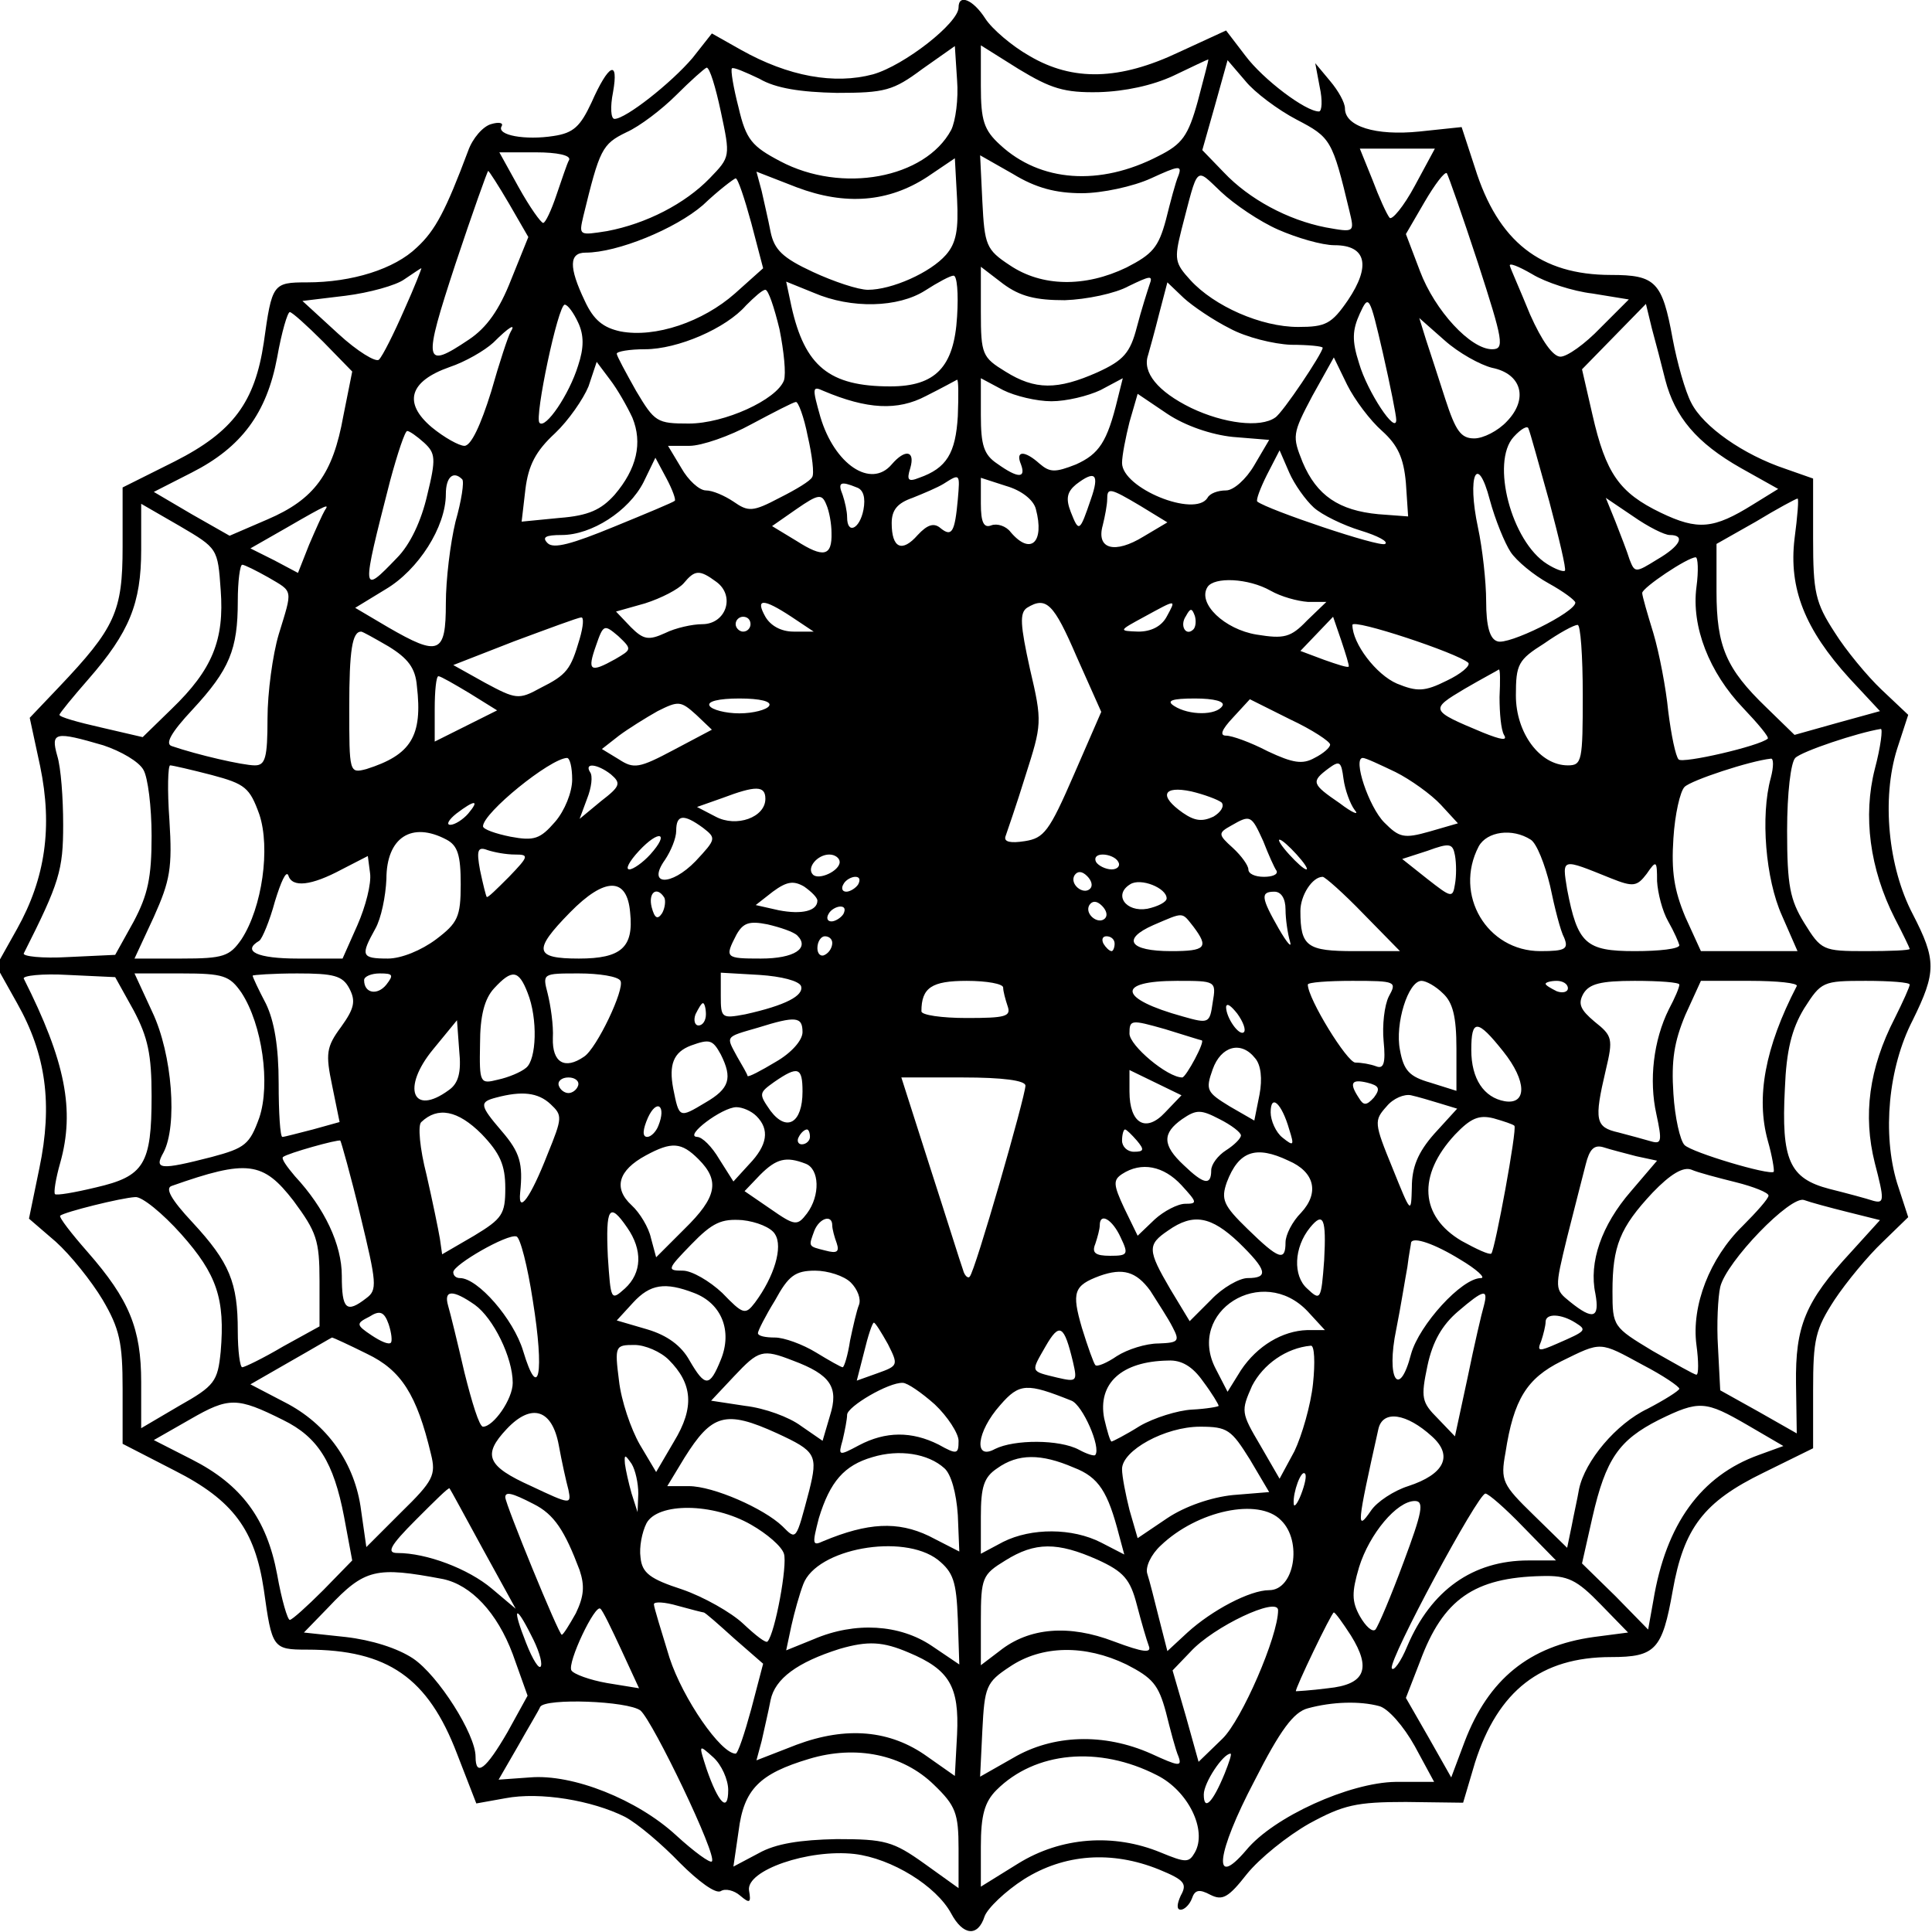 <?xml version="1.0" standalone="no"?>
<!DOCTYPE svg PUBLIC "-//W3C//DTD SVG 20010904//EN"
 "http://www.w3.org/TR/2001/REC-SVG-20010904/DTD/svg10.dtd">
<svg version="1.0" xmlns="http://www.w3.org/2000/svg"
 width="260pt" height="260pt" viewBox="0 0 260 260"
 preserveAspectRatio="xMidYMid meet">
<g transform="translate(0,260) scale(0.1,-0.1)"
fill="#000000" stroke="none">
<path d="M1290 2590 c0 -21 -73 -78 -115 -90 -52 -14 -114 -3 -178 33 l-39 22
-26 -33 c-29 -34 -90 -82 -105 -82 -5 0 -6 16 -2 36 8 45 -6 38 -29 -14 -15
-32 -24 -41 -51 -45 -38 -6 -77 1 -70 13 3 5 -4 6 -14 3 -11 -3 -25 -19 -31
-36 -30 -80 -44 -107 -69 -130 -30 -29 -87 -47 -148 -47 -46 0 -47 -2 -58 -81
-12 -80 -41 -120 -120 -160 l-70 -35 0 -80 c0 -87 -10 -109 -86 -189 l-39 -41
14 -65 c17 -82 7 -151 -31 -219 l-28 -50 28 -50 c39 -69 48 -136 30 -222 l-14
-68 36 -31 c20 -18 48 -53 63 -78 23 -39 27 -58 27 -120 l0 -74 70 -36 c79
-40 108 -80 120 -160 11 -79 12 -81 58 -81 109 0 163 -38 202 -140 l26 -67 39
7 c47 9 117 -3 161 -25 17 -9 50 -37 74 -62 25 -25 48 -42 55 -38 6 4 18 1 26
-6 13 -11 15 -10 12 7 -4 27 80 56 142 49 50 -6 110 -43 130 -80 16 -30 36
-32 45 -4 4 11 28 34 53 50 54 34 118 39 182 13 34 -14 38 -19 29 -35 -5 -11
-6 -19 0 -19 5 0 12 7 15 15 4 12 10 13 25 5 16 -8 24 -4 49 28 17 21 54 51
84 68 46 25 63 29 130 29 l77 -1 16 54 c31 97 89 142 183 142 60 0 69 10 83
89 15 85 42 120 122 159 l67 33 0 78 c0 69 3 82 29 122 16 24 45 59 64 77 l35
34 -15 46 c-20 66 -12 155 21 219 32 65 32 81 0 143 -33 63 -42 155 -21 222
l15 46 -36 34 c-19 18 -48 53 -63 77 -26 40 -29 54 -29 126 l0 81 -37 13 c-57
19 -111 57 -127 89 -8 15 -19 54 -25 86 -14 77 -23 86 -83 86 -95 0 -152 45
-183 144 l-18 55 -57 -6 c-59 -6 -100 7 -100 31 0 8 -9 24 -20 37 l-20 24 6
-32 c4 -18 3 -33 -1 -33 -18 0 -75 43 -99 75 l-26 34 -63 -29 c-80 -38 -143
-40 -202 -5 -23 13 -50 36 -59 50 -16 25 -36 34 -36 15z m-10 -165 c-35 -65
-147 -86 -230 -42 -38 20 -46 29 -56 72 -7 27 -11 51 -9 53 2 2 18 -5 37 -14
22 -13 56 -18 104 -19 65 0 76 3 115 32 l44 31 3 -46 c2 -25 -2 -55 -8 -67z
m199 51 c35 1 72 9 100 22 25 12 46 22 47 22 1 0 -6 -25 -14 -56 -13 -47 -21
-58 -53 -74 -79 -41 -159 -35 -213 15 -22 20 -26 33 -26 79 l0 55 51 -32 c43
-26 61 -32 108 -31z m266 -37 c46 -24 48 -27 71 -123 7 -29 7 -29 -32 -22 -51
10 -103 38 -137 74 l-29 30 17 60 17 61 24 -28 c12 -15 44 -39 69 -52z m-775
11 c13 -61 13 -61 -15 -90 -33 -34 -85 -61 -138 -71 -38 -6 -38 -6 -32 20 22
90 25 97 58 113 18 8 48 31 67 50 19 19 38 36 41 37 4 0 12 -26 19 -59z m-204
-65 c-3 -5 -10 -27 -17 -47 -7 -21 -15 -38 -18 -38 -3 0 -18 21 -33 48 l-26
47 49 0 c29 0 47 -4 45 -10z m1138 -35 c-15 -28 -31 -47 -34 -43 -4 5 -14 27
-23 51 l-17 42 51 0 50 0 -27 -50z m-631 -93 c-21 -24 -73 -47 -105 -47 -13 0
-46 11 -74 24 -41 19 -52 30 -57 54 -3 16 -9 41 -12 55 l-7 26 54 -21 c66 -25
124 -20 176 14 l37 25 3 -55 c2 -41 -1 -59 -15 -75z m183 83 c27 0 69 9 93 20
37 17 42 18 37 4 -4 -9 -11 -36 -17 -60 -10 -37 -18 -46 -53 -64 -56 -27 -114
-26 -157 3 -32 21 -34 27 -37 86 l-3 62 44 -25 c31 -19 58 -26 93 -26z m-771
-14 l26 -45 -23 -57 c-16 -41 -33 -65 -57 -81 -61 -41 -62 -32 -18 102 23 69
43 125 44 125 1 0 14 -20 28 -44z m1035 -35 c25 -11 59 -21 76 -21 43 0 49
-28 18 -74 -22 -32 -30 -36 -67 -36 -50 0 -113 28 -145 63 -21 23 -22 28 -12
68 23 88 18 84 53 51 18 -17 52 -40 77 -51z m269 -45 c34 -105 36 -116 19
-116 -29 0 -77 52 -97 105 l-19 50 25 43 c14 24 27 41 30 39 2 -3 21 -57 42
-121z m-978 54 l16 -61 -38 -34 c-43 -38 -107 -60 -154 -51 -23 5 -36 15 -48
41 -22 46 -21 65 1 65 43 0 121 32 158 64 21 20 41 35 44 36 3 0 12 -27 21
-60z m1132 -95 l49 -8 -38 -38 c-21 -22 -45 -39 -54 -39 -10 0 -25 21 -41 57
-13 32 -26 61 -27 65 -2 5 11 0 30 -11 18 -11 55 -23 81 -26z m-1599 -22 c-14
-32 -29 -62 -34 -67 -4 -4 -29 11 -55 35 l-48 44 58 7 c32 4 68 14 79 22 12 8
22 15 23 15 1 1 -9 -25 -23 -56z m889 13 c29 1 68 9 86 19 29 14 33 15 28 2
-3 -9 -11 -34 -17 -57 -9 -35 -18 -45 -53 -61 -54 -24 -84 -24 -124 1 -31 19
-33 23 -33 80 l0 61 30 -23 c23 -17 44 -22 83 -22z m-145 -22 c-4 -68 -29 -94
-90 -94 -82 0 -115 27 -133 108 l-7 33 37 -15 c51 -22 114 -20 150 3 17 11 34
20 38 20 5 1 7 -24 5 -55z m367 -16 c22 -12 59 -21 82 -22 24 0 43 -2 43 -4 0
-7 -54 -88 -64 -94 -20 -14 -69 -8 -113 13 -45 22 -66 48 -58 71 2 7 9 32 15
56 l11 42 22 -21 c12 -11 40 -30 62 -41z m-606 -1 c6 -30 9 -60 6 -69 -10 -26
-80 -58 -128 -58 -43 0 -46 2 -71 44 -14 25 -26 47 -26 50 0 3 17 6 38 6 44 0
109 28 136 59 11 11 22 21 26 21 4 0 12 -24 19 -53z m830 -122 c0 -21 -39 38
-50 76 -10 31 -9 45 1 67 12 26 13 25 31 -53 10 -44 18 -84 18 -90z m-1101
131 c8 -17 8 -34 0 -58 -12 -39 -44 -86 -52 -77 -7 7 25 159 34 159 4 0 12
-11 18 -24z m1463 -77 c13 -50 42 -85 102 -119 l50 -28 -34 -21 c-53 -33 -74
-35 -124 -11 -56 27 -74 53 -92 132 l-14 61 43 44 43 44 8 -33 c5 -18 13 -49
18 -69z m-1806 51 l39 -40 -12 -60 c-14 -78 -39 -112 -102 -139 l-51 -22 -51
29 -51 30 51 26 c67 34 101 80 115 155 6 34 14 61 17 61 3 0 23 -18 45 -40z
m1573 -35 c40 -8 49 -42 20 -72 -12 -13 -32 -23 -44 -23 -18 0 -25 10 -39 53
-9 28 -21 65 -26 80 l-9 29 34 -30 c19 -17 48 -33 64 -37z m-1321 48 c-3 -5
-15 -41 -26 -80 -14 -45 -27 -73 -36 -73 -7 0 -27 11 -44 25 -39 33 -30 62 24
81 21 7 47 22 59 33 21 21 31 27 23 14z m1173 -133 c21 -19 29 -36 32 -70 l3
-45 -40 3 c-53 5 -83 25 -102 70 -14 35 -14 38 13 89 l29 52 18 -37 c10 -20
31 -48 47 -62z m-1009 18 c14 -34 6 -69 -24 -104 -18 -20 -35 -28 -74 -31
l-51 -5 5 43 c4 33 14 52 40 76 18 17 38 46 45 63 l11 33 18 -24 c10 -13 23
-36 30 -51z m438 2 c-3 -50 -15 -70 -52 -83 -15 -6 -17 -3 -12 13 7 24 -7 26
-25 5 -28 -33 -77 0 -96 64 -11 39 -11 42 4 35 59 -25 100 -27 138 -7 22 11
40 21 42 22 2 0 2 -22 1 -49z m126 20 c20 0 49 7 66 15 l30 16 -7 -28 c-14
-58 -25 -74 -56 -88 -28 -11 -35 -11 -49 1 -20 18 -33 18 -25 -1 7 -19 -4 -19
-32 1 -18 12 -22 25 -22 65 l0 50 30 -16 c16 -8 45 -15 65 -15z m244 -48 l49
-4 -20 -34 c-11 -19 -28 -34 -38 -34 -11 0 -22 -4 -25 -10 -17 -27 -115 13
-115 47 0 10 5 35 10 55 l11 38 40 -27 c24 -16 59 -28 88 -31z m-572 1 c6 -26
9 -51 6 -55 -2 -5 -22 -17 -44 -28 -36 -19 -42 -19 -62 -5 -12 8 -28 15 -37
15 -9 0 -24 14 -33 30 l-18 30 29 0 c16 0 54 13 83 29 30 16 57 30 60 30 3 1
11 -20 16 -46z m998 -88 c13 -49 23 -91 21 -93 -2 -2 -13 2 -24 9 -48 30 -76
137 -45 171 10 11 19 16 20 11 2 -4 14 -48 28 -98z m-1514 79 c15 -14 16 -21
4 -70 -8 -35 -23 -67 -41 -85 -48 -50 -48 -48 -9 104 10 37 20 67 23 67 3 0
13 -7 23 -16z m1197 -87 c11 -10 40 -24 63 -31 23 -7 38 -15 33 -18 -7 -5
-158 46 -172 57 -2 2 4 18 13 36 l17 33 13 -30 c7 -16 22 -37 33 -47z m-860 9
c-2 -2 -38 -17 -82 -35 -56 -23 -81 -30 -89 -22 -8 8 -3 11 19 11 40 0 90 32
110 71 l16 33 15 -28 c8 -15 13 -29 11 -30z m1125 -69 c8 -12 31 -31 51 -42
20 -11 36 -23 36 -26 0 -13 -91 -58 -105 -52 -10 3 -15 20 -15 54 0 26 -5 71
-11 99 -15 70 -1 102 16 37 7 -26 20 -58 28 -70z m-1411 98 c3 -3 -1 -29 -9
-57 -7 -29 -13 -78 -13 -110 0 -68 -9 -72 -78 -32 l-44 26 41 25 c44 26 81 84
81 128 0 23 10 32 22 20z m667 -27 c-4 -44 -8 -51 -23 -39 -9 8 -18 5 -31 -9
-21 -24 -35 -18 -35 16 0 18 8 27 28 34 15 6 34 14 42 19 22 14 22 14 19 -21z
m105 -13 c12 -45 -7 -63 -34 -31 -6 8 -18 12 -26 9 -10 -4 -14 4 -14 29 l0 35
34 -11 c21 -6 37 -19 40 -31z m74 13 c-15 -44 -16 -45 -27 -17 -7 18 -5 27 7
37 26 20 32 14 20 -20z m-315 16 c9 -3 12 -14 9 -30 -5 -26 -22 -34 -22 -10 0
8 -3 21 -6 30 -7 17 -3 19 19 10z m-34 -61 c1 -32 -11 -34 -47 -11 l-33 20 33
23 c29 20 34 21 40 6 4 -9 7 -26 7 -38z m416 36 l36 -22 -32 -19 c-39 -24 -64
-17 -55 15 3 12 6 28 6 35 0 16 3 16 45 -9z m712 -39 c22 0 14 -15 -17 -33
-29 -18 -30 -18 -37 0 -3 10 -12 33 -19 51 l-13 32 37 -25 c20 -14 42 -25 49
-25z m168 -5 c-8 -67 14 -122 74 -188 l41 -44 -58 -16 -57 -16 -38 37 c-54 52
-67 82 -67 156 l0 64 53 30 c28 17 54 31 56 31 2 1 0 -24 -4 -54z m-2118 -69
c5 -67 -11 -107 -66 -160 l-39 -38 -56 13 c-31 7 -56 14 -56 17 0 2 18 24 39
48 55 63 71 102 71 174 l0 62 52 -30 c51 -30 51 -30 55 -86z m140 107 c-3 -5
-12 -25 -21 -46 l-15 -38 -32 17 -32 16 49 28 c57 33 57 32 51 23z m1846 -103
c-7 -53 17 -115 63 -163 20 -21 35 -39 33 -41 -11 -10 -115 -34 -120 -28 -4 4
-10 33 -14 65 -3 31 -12 78 -20 105 -8 26 -15 50 -15 54 0 7 61 48 72 48 3 0
4 -18 1 -40z m-1922 13 c34 -20 33 -15 14 -77 -8 -27 -15 -78 -15 -113 0 -53
-3 -63 -17 -63 -16 0 -77 14 -112 26 -9 3 -1 18 28 49 50 54 61 81 61 146 0
27 3 49 6 49 3 0 19 -8 35 -17z m603 -6 c26 -19 13 -57 -19 -57 -13 0 -36 -5
-50 -12 -22 -10 -29 -9 -46 8 l-20 21 39 11 c22 7 45 19 52 27 15 18 21 19 44
2z m746 -12 c14 -8 36 -14 50 -15 l25 0 -26 -25 c-22 -23 -31 -25 -68 -19 -43
7 -80 42 -66 64 9 14 55 12 85 -5z m-645 -35 l30 -20 -27 0 c-17 0 -31 8 -38
20 -14 25 -3 25 35 0z m384 -54 l33 -74 -37 -85 c-33 -76 -40 -85 -66 -89 -19
-3 -28 -1 -26 6 2 6 15 43 27 82 22 69 23 72 6 144 -13 59 -14 75 -4 82 26 16
36 6 67 -66z m121 54 c-7 -13 -21 -20 -38 -20 -27 1 -27 1 8 20 44 24 43 24
30 0z m36 -17 c-10 -10 -19 5 -10 18 6 11 8 11 12 0 2 -7 1 -15 -2 -18z m-826
-13 c-12 -41 -17 -48 -53 -66 -29 -16 -33 -15 -74 7 l-43 24 82 32 c46 17 86
32 90 32 4 1 3 -12 -2 -29z m230 20 c0 -5 -4 -10 -10 -10 -5 0 -10 5 -10 10 0
6 5 10 10 10 6 0 10 -4 10 -10z m805 -57 c-1 -2 -16 3 -33 9 l-32 12 22 23 22
23 11 -32 c6 -18 11 -34 10 -35z m161 5 c3 -4 -10 -15 -29 -24 -30 -15 -40
-15 -67 -4 -28 12 -60 54 -60 79 0 9 142 -38 156 -51z m-1148 5 c-34 -19 -38
-16 -26 18 10 29 11 29 30 13 19 -18 18 -18 -4 -31z m1302 -48 c0 -89 -1 -95
-20 -95 -38 0 -70 44 -70 94 0 42 3 48 38 70 20 14 40 25 45 25 4 1 7 -42 7
-94z m-1607 65 c26 -16 36 -29 38 -53 8 -68 -8 -93 -68 -112 -23 -6 -23 -5
-23 83 0 77 4 102 16 102 2 0 18 -9 37 -20z m1495 -68 c0 -22 2 -44 6 -51 5
-8 -3 -7 -28 3 -72 30 -72 31 -25 59 24 14 45 25 46 26 2 1 2 -16 1 -37z
m-1386 5 l37 -23 -42 -21 -42 -21 0 44 c0 24 2 44 5 44 3 0 22 -11 42 -23z
m275 -76 c-47 -25 -54 -26 -74 -13 l-23 14 23 18 c12 9 36 24 52 33 28 14 31
14 52 -5 l21 -20 -51 -27z m128 59 c-3 -5 -21 -10 -40 -10 -19 0 -37 5 -40 10
-4 6 12 10 40 10 28 0 44 -4 40 -10z m610 0 c-8 -13 -45 -13 -65 0 -11 7 -3
10 28 10 26 0 41 -4 37 -10z m145 -52 c0 -4 -9 -12 -21 -18 -16 -9 -29 -7 -63
9 -23 12 -48 21 -56 21 -9 0 -6 8 9 24 l23 25 54 -27 c30 -14 54 -30 54 -34z
m733 -33 c-16 -63 -7 -134 27 -201 11 -21 20 -40 20 -41 0 -2 -27 -3 -59 -3
-58 0 -60 1 -83 38 -19 31 -23 50 -23 124 0 51 5 92 11 98 9 9 84 34 115 39 3
1 0 -24 -8 -54z m-2384 32 c24 -8 48 -22 54 -33 6 -10 11 -50 11 -89 0 -56 -5
-79 -24 -115 l-25 -45 -64 -3 c-34 -2 -61 1 -59 5 48 95 53 112 53 173 0 36
-3 77 -8 93 -9 32 -3 33 62 14z m631 -46 c0 -17 -10 -42 -23 -57 -20 -23 -28
-26 -60 -20 -20 4 -37 10 -37 14 0 18 90 91 113 92 4 0 7 -13 7 -29z m1053
-41 c7 -8 -3 -4 -20 9 -38 26 -39 29 -15 47 15 11 17 9 20 -14 2 -15 9 -34 15
-42z m55 51 c20 -10 48 -30 61 -44 l23 -25 -38 -11 c-35 -10 -41 -8 -61 12
-21 21 -43 87 -29 87 4 0 23 -9 44 -19z m505 -8 c-14 -51 -7 -136 15 -185 l21
-48 -65 0 -65 0 -21 46 c-15 36 -19 61 -16 106 2 32 9 63 15 69 9 9 88 35 116
38 4 1 4 -11 0 -26z m-2098 4 c45 -12 51 -17 64 -53 15 -45 4 -125 -24 -168
-16 -23 -24 -26 -81 -26 l-63 0 26 56 c22 49 25 66 21 130 -3 41 -2 74 1 74 3
0 29 -6 56 -13z m537 1 c14 -12 13 -16 -13 -36 l-29 -24 10 27 c6 15 8 31 4
36 -8 13 10 11 28 -3z m208 -33 c0 -25 -39 -39 -67 -24 l-25 13 34 12 c45 17
58 17 58 -1z m614 -5 c4 -5 -1 -13 -11 -19 -15 -7 -25 -6 -41 5 -33 23 -27 37
11 29 17 -4 36 -11 41 -15z m-1014 -15 c-7 -8 -18 -15 -24 -15 -6 0 -2 7 8 15
25 19 32 19 16 0z m316 -19 c18 -14 18 -15 -10 -45 -33 -34 -66 -33 -41 2 8
12 15 29 15 39 0 22 10 23 36 4z m754 -18 c7 -18 15 -36 18 -40 2 -5 -6 -8
-17 -8 -12 0 -21 4 -21 10 0 5 -9 18 -21 29 -20 18 -20 20 -2 30 26 15 27 14
43 -21z m-1099 2 c15 -8 19 -21 19 -60 0 -44 -4 -52 -33 -74 -20 -15 -47 -26
-65 -26 -36 0 -37 4 -17 40 8 14 14 44 15 67 0 56 34 78 81 53z m274 -20 c-10
-11 -23 -20 -28 -20 -6 0 0 11 13 25 27 29 42 25 15 -5z m1185 20 c8 -5 19
-33 26 -62 6 -29 14 -61 19 -70 6 -15 2 -18 -32 -18 -72 0 -117 76 -83 141 11
20 45 25 70 9z m-315 -20 c10 -11 16 -20 13 -20 -3 0 -13 9 -23 20 -10 11 -16
20 -13 20 3 0 13 -9 23 -20z m213 -40 c-3 -19 -5 -18 -37 7 l-34 27 34 11 c30
11 34 10 37 -6 2 -11 2 -28 0 -39z m-1265 40 c19 0 19 -2 -8 -30 -16 -16 -29
-29 -30 -27 -1 1 -5 17 -9 36 -5 27 -3 32 10 27 9 -3 25 -6 37 -6z m-212 -95
l-20 -45 -60 0 c-55 0 -76 10 -52 24 4 3 14 27 21 53 8 26 15 42 18 35 5 -17
31 -14 72 8 l35 18 3 -23 c2 -14 -6 -45 -17 -70z m649 85 c0 -12 -28 -25 -36
-17 -9 9 6 27 22 27 8 0 14 -5 14 -10z m375 0 c3 -5 -1 -10 -9 -10 -8 0 -18 5
-21 10 -3 6 1 10 9 10 8 0 18 -4 21 -10z m663 -22 c30 -12 35 -11 48 6 13 19
14 18 14 -10 1 -16 7 -40 15 -54 8 -14 14 -28 15 -32 0 -5 -27 -8 -60 -8 -66
0 -77 10 -91 83 -7 43 -8 42 59 15z m-701 -14 c-9 -9 -28 6 -21 18 4 6 10 6
17 -1 6 -6 8 -13 4 -17z m-367 -16 c0 -14 -21 -19 -52 -13 l-31 7 23 18 c19
14 28 15 42 7 10 -7 18 -15 18 -19z m55 22 c-3 -5 -11 -10 -16 -10 -6 0 -7 5
-4 10 3 6 11 10 16 10 6 0 7 -4 4 -10z m415 -19 c0 -5 -12 -11 -26 -14 -29 -5
-46 19 -23 33 14 9 49 -5 49 -19z m265 -21 l49 -50 -61 0 c-64 0 -73 6 -73 54
0 21 16 46 30 46 3 0 28 -22 55 -50z m-987 2 c5 -47 -12 -62 -69 -62 -60 0
-62 11 -12 62 47 48 77 48 81 0z m46 20 c2 -4 1 -14 -3 -21 -6 -9 -10 -7 -14
8 -5 20 7 29 17 13z m836 -16 c0 -13 3 -33 6 -43 3 -10 -4 -2 -15 17 -24 42
-25 50 -6 50 9 0 15 -9 15 -24z m-243 -12 c-9 -9 -28 6 -21 18 4 6 10 6 17 -1
6 -6 8 -13 4 -17z m-352 6 c-3 -5 -11 -10 -16 -10 -6 0 -7 5 -4 10 3 6 11 10
16 10 6 0 7 -4 4 -10z m471 -17 c21 -28 17 -33 -30 -33 -56 0 -67 16 -24 35
42 18 38 18 54 -2z m-533 -12 c17 -17 -4 -31 -49 -31 -48 0 -49 1 -33 32 9 16
17 19 42 14 17 -4 35 -10 40 -15z m47 -10 c0 -6 -4 -13 -10 -16 -5 -3 -10 1
-10 9 0 9 5 16 10 16 6 0 10 -4 10 -9z m380 -1 c0 -5 -2 -10 -4 -10 -3 0 -8 5
-11 10 -3 6 -1 10 4 10 6 0 11 -4 11 -10z m-1320 -90 c19 -36 24 -59 24 -115
0 -92 -10 -108 -75 -123 -29 -7 -53 -11 -55 -9 -2 2 1 21 7 42 20 71 7 137
-49 248 -2 4 25 7 59 5 l64 -3 25 -45z m145 24 c28 -43 39 -123 24 -168 -13
-36 -19 -41 -64 -53 -70 -18 -78 -17 -65 6 19 36 12 132 -15 189 l-24 52 63 0
c57 0 65 -3 81 -26z m145 6 c9 -17 7 -27 -11 -52 -20 -27 -21 -36 -12 -79 l10
-49 -36 -10 c-20 -5 -38 -10 -41 -10 -3 0 -5 33 -5 72 0 50 -6 84 -17 107 -10
19 -18 36 -18 38 0 1 27 3 60 3 49 0 61 -3 70 -20z m50 5 c-12 -15 -30 -12
-30 6 0 5 10 9 21 9 18 0 19 -2 9 -15z m190 -11 c14 -35 12 -90 -2 -101 -7 -6
-24 -13 -38 -16 -24 -6 -25 -5 -24 48 0 38 6 61 19 75 24 26 33 25 45 -6z
m125 16 c6 -11 -32 -91 -49 -102 -26 -18 -43 -8 -42 25 1 17 -3 44 -7 60 -7
27 -7 27 42 27 27 0 53 -4 56 -10z m243 -7 c4 -13 -21 -26 -75 -38 -32 -6 -33
-5 -33 25 l0 31 52 -3 c30 -2 53 -8 56 -15z m272 -2 c0 -5 3 -16 6 -25 5 -14
-3 -16 -55 -16 -34 0 -61 4 -61 9 0 32 14 41 61 41 27 0 49 -4 49 -9z m282
-20 c-4 -28 -5 -29 -40 -19 -87 24 -91 48 -8 48 52 0 53 0 48 -29z m237 8 c-6
-12 -9 -39 -7 -60 3 -30 0 -38 -10 -34 -8 3 -20 5 -28 5 -11 0 -64 86 -64 105
0 3 27 5 60 5 59 0 60 -1 49 -21z m73 4 c13 -12 18 -31 18 -74 l0 -57 -35 11
c-28 8 -36 16 -41 44 -7 35 11 93 29 93 6 0 19 -7 29 -17z m168 7 c0 -5 -7 -7
-15 -4 -8 4 -15 8 -15 10 0 2 7 4 15 4 8 0 15 -4 15 -10z m150 5 c0 -4 -6 -18
-14 -33 -21 -42 -27 -96 -17 -141 8 -37 7 -41 -7 -37 -10 3 -29 8 -44 12 -31
7 -33 16 -17 84 10 42 9 46 -15 65 -19 16 -23 24 -15 38 8 13 23 17 69 17 33
0 60 -2 60 -5z m158 -2 c-43 -83 -55 -150 -39 -208 6 -21 9 -40 8 -42 -6 -5
-110 26 -120 36 -6 6 -13 37 -15 69 -3 45 1 70 16 106 l21 46 66 0 c37 0 65
-3 63 -7z m152 2 c0 -3 -9 -23 -20 -45 -35 -68 -43 -131 -27 -195 13 -50 13
-55 -2 -51 -9 3 -35 10 -59 16 -54 14 -65 39 -60 135 2 51 9 80 26 108 23 36
25 37 83 37 32 0 59 -2 59 -5z m-1620 -40 c0 -8 -4 -15 -10 -15 -5 0 -7 7 -4
15 4 8 8 15 10 15 2 0 4 -7 4 -15z m724 -24 c-6 -6 -24 19 -24 34 1 6 7 1 15
-9 8 -11 12 -22 9 -25z m-1070 -78 c-49 -36 -64 3 -21 55 l32 39 3 -41 c3 -29
-1 -44 -14 -53z m476 78 c0 -11 -15 -28 -36 -40 -20 -12 -37 -21 -38 -19 0 2
-7 14 -14 26 -15 28 -17 26 28 39 51 16 60 15 60 -6z m537 -11 c6 0 -21 -50
-26 -50 -20 0 -71 43 -71 59 0 19 2 19 48 6 26 -8 48 -15 49 -15z m406 -15
c32 -40 32 -72 2 -67 -28 5 -45 30 -45 69 0 42 8 42 43 -2z m-1053 -4 c16 -32
12 -46 -21 -65 -35 -21 -35 -21 -43 19 -6 32 0 49 24 58 25 9 29 8 40 -12z
m719 -5 c8 -9 10 -28 6 -49 l-7 -35 -33 19 c-31 19 -33 22 -23 50 11 31 38 39
57 15z m-609 -45 c0 -42 -21 -55 -43 -26 -16 23 -16 24 5 39 32 22 38 20 38
-13z m488 -28 c-26 -28 -48 -15 -48 28 l0 29 35 -17 35 -17 -22 -23z m-790 36
c-2 -6 -8 -10 -13 -10 -5 0 -11 4 -13 10 -2 6 4 11 13 11 9 0 15 -5 13 -11z
m602 0 c0 -14 -68 -251 -75 -257 -2 -3 -7 1 -9 9 -3 8 -22 69 -44 137 l-39
122 83 0 c53 0 84 -4 84 -11z m469 -16 c-10 -11 -14 -11 -20 -1 -14 21 -10 26
11 21 16 -4 18 -8 9 -20z m-1108 -9 c16 -15 16 -18 -4 -67 -23 -59 -40 -82
-37 -52 4 39 0 54 -25 83 -30 35 -30 39 -7 45 34 9 56 7 73 -9z m1197 1 l23
-7 -31 -34 c-22 -25 -30 -45 -30 -72 -1 -36 -1 -36 -26 26 -25 61 -25 64 -8
83 9 11 24 17 33 15 9 -2 26 -7 39 -11z m-1052 -30 c-3 -8 -10 -15 -15 -15 -7
0 -6 10 1 26 12 26 25 16 14 -11z m849 -5 c7 -22 6 -23 -9 -11 -9 7 -16 23
-16 34 0 26 15 12 25 -23z m-1055 -79 c0 -35 -4 -41 -42 -64 l-43 -25 -3 21
c-2 12 -10 51 -18 86 -9 35 -12 67 -7 71 22 21 49 16 81 -16 25 -26 32 -42 32
-73z m338 97 c18 -18 15 -39 -10 -65 l-21 -23 -19 30 c-10 17 -23 30 -30 30
-18 1 34 40 53 40 8 0 20 -5 27 -12z m652 -26 c0 -4 -9 -13 -20 -20 -11 -7
-20 -19 -20 -27 0 -21 -10 -19 -37 7 -29 27 -29 43 -2 62 19 13 25 13 50 0 16
-8 29 -18 29 -22z m368 13 c4 -4 -26 -166 -31 -172 -3 -2 -20 6 -40 17 -56 33
-60 88 -9 143 21 22 32 27 52 22 14 -4 26 -8 28 -10z m-948 -15 c0 -5 -5 -10
-11 -10 -5 0 -7 5 -4 10 3 6 8 10 11 10 2 0 4 -4 4 -10z m440 -5 c10 -12 10
-15 -4 -15 -9 0 -16 7 -16 15 0 8 2 15 4 15 2 0 9 -7 16 -15z m-1045 -101 c22
-91 23 -100 8 -111 -27 -21 -33 -15 -33 30 0 42 -23 91 -63 134 -11 13 -19 24
-16 26 6 5 74 24 77 22 1 -1 14 -47 27 -101z m455 76 c29 -29 25 -51 -19 -94
l-38 -38 -7 26 c-3 14 -15 34 -26 44 -25 23 -18 47 19 67 35 19 48 18 71 -5z
m1262 4 l28 -6 -35 -41 c-40 -46 -57 -96 -48 -138 6 -33 -3 -36 -34 -11 -21
17 -21 17 -4 87 10 39 21 83 25 98 5 20 11 27 24 23 9 -3 29 -8 44 -12z m-468
-6 c35 -15 42 -43 17 -70 -12 -12 -21 -30 -21 -40 0 -26 -9 -23 -51 18 -33 32
-36 40 -28 63 16 42 39 50 83 29z m-650 -4 c19 -7 20 -43 2 -67 -13 -17 -16
-17 -49 6 l-35 24 21 22 c22 22 35 25 61 15z m-689 -50 c31 -42 35 -53 35
-108 l0 -61 -49 -27 c-27 -16 -52 -28 -55 -28 -3 0 -6 22 -6 49 0 65 -11 92
-61 146 -29 31 -37 46 -28 49 102 36 123 33 164 -20z m1195 21 c21 -23 22 -25
5 -25 -10 0 -29 -10 -41 -21 l-23 -22 -18 37 c-15 32 -15 38 -3 46 26 17 56
11 80 -15z m746 4 c24 -6 44 -14 44 -18 0 -4 -16 -22 -35 -41 -44 -43 -69
-107 -62 -160 3 -22 3 -40 0 -40 -3 0 -29 15 -59 32 -53 32 -54 33 -54 80 0
61 10 86 54 133 24 25 41 35 52 31 9 -4 36 -11 60 -17z m-2092 -70 c48 -54 59
-87 53 -158 -4 -40 -8 -46 -56 -73 l-51 -30 0 62 c0 72 -16 111 -72 175 -22
25 -39 47 -37 49 6 5 82 24 101 25 9 1 37 -22 62 -50z m2242 30 l44 -11 -39
-43 c-62 -67 -75 -100 -74 -177 l1 -67 -51 29 -52 29 -3 58 c-2 31 0 68 3 81
8 34 95 124 113 117 8 -3 34 -10 58 -16z m-1642 -21 c21 -30 20 -61 -3 -82
-19 -17 -19 -16 -23 43 -3 66 2 74 26 39z m199 -9 c11 -17 -1 -57 -27 -92 -13
-17 -16 -16 -44 13 -17 16 -41 30 -53 30 -22 0 -21 2 11 35 29 30 41 35 69 33
19 -2 39 -10 44 -19z m77 12 c0 -5 3 -16 6 -24 4 -12 0 -14 -15 -10 -24 6 -23
5 -15 27 7 17 24 22 24 7z m388 -16 c11 -23 10 -25 -14 -25 -20 0 -25 4 -20
16 3 9 6 20 6 25 0 18 17 8 28 -16z m159 -7 c38 -37 41 -48 12 -48 -11 0 -34
-13 -49 -29 l-29 -29 -26 43 c-31 53 -31 60 -3 79 34 24 58 19 95 -16z m115
-24 c-4 -54 -5 -55 -23 -38 -19 17 -18 55 4 82 18 22 22 12 19 -44z m-1065
-54 c16 -99 8 -138 -13 -68 -13 43 -61 98 -85 98 -5 0 -9 3 -9 8 0 10 73 52
85 48 5 -1 15 -40 22 -86z m1248 55 c22 -13 35 -25 28 -25 -26 0 -83 -63 -94
-102 -16 -62 -34 -34 -20 33 6 30 12 68 15 84 2 17 5 31 5 33 3 8 32 -2 66
-23z m-820 -31 c9 -9 14 -22 11 -30 -3 -7 -8 -29 -12 -48 -3 -20 -8 -36 -10
-36 -2 0 -18 9 -36 20 -18 11 -43 20 -55 20 -13 0 -23 2 -23 6 0 3 10 23 23
44 18 33 27 40 54 40 17 0 39 -7 48 -16z m403 -11 c10 -16 24 -37 30 -49 10
-19 8 -21 -19 -22 -17 0 -42 -8 -56 -17 -13 -9 -27 -15 -29 -12 -2 2 -10 24
-18 50 -14 48 -11 57 24 70 31 11 49 6 68 -20z m-614 -3 c37 -14 52 -51 36
-90 -15 -37 -21 -37 -42 -1 -11 20 -30 34 -57 42 l-41 12 22 24 c23 25 43 28
82 13z m-295 -16 c25 -18 51 -71 51 -105 0 -22 -26 -59 -40 -59 -5 0 -15 33
-25 73 -9 39 -19 80 -22 90 -6 21 6 22 36 1z m1121 -9 l23 -25 -24 0 c-33 -1
-67 -21 -89 -54 l-18 -29 -16 31 c-40 77 63 142 124 77z m237 8 c-3 -10 -13
-53 -22 -97 l-17 -79 -23 24 c-22 22 -23 28 -14 71 7 33 20 55 41 73 35 30 41
31 35 8z m-1471 -50 c-3 -3 -14 2 -26 10 -21 14 -21 16 -3 25 14 9 20 7 26
-10 4 -12 5 -23 3 -25z m1594 27 c16 -10 15 -11 -24 -28 -25 -11 -28 -11 -22
3 3 9 6 21 6 26 0 12 21 11 40 -1z m-925 -29 c14 -28 14 -29 -14 -39 l-28 -10
10 39 c5 21 11 39 13 39 2 0 10 -13 19 -29z m249 -24 c6 -26 5 -27 -21 -21
-37 9 -36 7 -16 42 19 33 25 29 37 -21z m-950 11 c46 -22 67 -55 86 -135 7
-28 3 -36 -40 -78 l-47 -47 -7 49 c-8 64 -46 117 -103 146 l-46 24 54 31 c30
17 55 32 56 32 1 0 23 -10 47 -22z m406 -8 c32 -32 35 -64 7 -110 l-24 -41
-22 37 c-12 21 -25 59 -28 86 -6 47 -5 48 21 48 14 0 35 -9 46 -20z m867 -32
c-3 -29 -15 -70 -25 -91 l-20 -37 -26 45 c-26 44 -26 46 -11 80 15 29 46 51
79 54 5 1 6 -23 3 -51z m444 25 c27 -14 49 -29 49 -32 -1 -3 -20 -15 -43 -27
-42 -20 -84 -70 -92 -108 -2 -12 -7 -34 -10 -50 l-6 -29 -45 44 c-42 41 -45
46 -38 84 11 72 29 100 75 123 55 27 51 27 110 -5z m-1144 6 c51 -19 62 -36
50 -74 l-10 -34 -29 20 c-16 12 -49 24 -75 27 l-46 7 31 33 c33 35 38 37 79
21z m552 -28 c12 -16 21 -31 21 -33 0 -1 -16 -4 -36 -5 -19 -1 -51 -11 -70
-22 -19 -12 -37 -21 -38 -21 -2 0 -6 14 -10 31 -9 47 23 77 86 78 18 1 33 -8
47 -28z m-361 -31 c17 -16 32 -39 32 -49 0 -18 -2 -19 -27 -5 -36 18 -71 18
-107 -1 -28 -15 -28 -14 -22 7 3 13 6 28 6 34 0 11 56 44 75 43 6 0 25 -13 43
-29z m184 5 c15 -6 40 -63 32 -73 -1 -2 -11 1 -22 7 -26 14 -87 14 -113 1 -29
-16 -25 23 7 59 26 30 36 30 96 6z m-1061 -26 c47 -23 68 -57 82 -130 l11 -59
-39 -40 c-22 -22 -42 -40 -45 -40 -3 0 -11 27 -17 61 -14 75 -48 121 -115 155
l-51 26 49 28 c52 30 63 30 125 -1z m1971 -7 l48 -28 -33 -12 c-78 -28 -125
-93 -142 -196 l-7 -39 -44 45 -45 44 14 62 c18 79 36 104 89 131 55 27 63 26
120 -7z m-1600 -27 c4 -22 10 -49 13 -60 4 -20 3 -20 -50 5 -60 27 -66 42 -33
77 33 35 61 27 70 -22z m1175 12 c29 -26 17 -51 -32 -67 -19 -6 -42 -21 -50
-33 -20 -29 -19 -20 10 110 6 26 38 21 72 -10z m-881 4 c52 -24 55 -29 43 -77
-18 -68 -17 -67 -36 -48 -25 24 -93 54 -126 54 l-29 0 23 38 c37 59 55 65 125
33z m636 -35 l26 -44 -49 -4 c-29 -3 -64 -15 -88 -31 l-40 -27 -11 38 c-5 20
-10 45 -10 55 0 25 58 57 105 57 37 0 42 -4 67 -44z m-411 -12 c9 -8 16 -33
18 -63 l2 -49 -41 21 c-42 20 -82 18 -142 -7 -15 -7 -15 -4 -6 31 15 49 34 71
72 82 36 11 75 5 97 -15z m-412 -34 l-1 -25 -8 25 c-4 14 -8 32 -9 40 -1 13 0
13 9 0 5 -8 9 -26 9 -40z m586 35 c34 -13 46 -33 61 -91 l7 -26 -31 16 c-39
20 -94 20 -132 1 l-30 -16 0 50 c0 40 4 53 22 65 28 20 59 20 103 1z m306 -36
c-5 -13 -10 -19 -10 -12 -1 15 10 45 15 40 3 -2 0 -15 -5 -28z m-1101 -74 l44
-80 -32 27 c-32 27 -88 48 -127 48 -15 0 -11 9 25 45 24 24 44 44 45 42 1 -1
21 -38 45 -82z m68 61 c28 -14 42 -36 62 -89 7 -21 6 -35 -5 -58 -9 -16 -17
-29 -19 -29 -4 0 -76 176 -76 185 0 8 9 6 38 -9z m1332 -31 l44 -45 -37 0
c-75 0 -131 -40 -163 -115 -9 -22 -19 -35 -21 -30 -4 12 116 235 126 235 4 0
27 -20 51 -45z m-161 -47 c-17 -46 -34 -86 -38 -91 -4 -4 -13 4 -21 18 -11 20
-11 32 -1 66 14 45 51 89 75 89 13 0 10 -15 -15 -82z m-878 50 c21 -12 41 -29
44 -39 5 -15 -12 -107 -22 -118 -2 -3 -16 8 -33 24 -16 15 -53 36 -82 46 -43
14 -54 22 -56 43 -2 14 2 34 8 46 15 28 89 28 141 -2z m713 6 c29 -28 18 -94
-16 -94 -26 0 -77 -27 -110 -57 l-27 -25 -11 43 c-6 24 -13 52 -16 61 -3 9 5
26 18 38 49 47 132 65 162 34z m-462 -53 c21 -17 25 -29 27 -80 l2 -61 -37 25
c-43 29 -103 33 -159 9 l-37 -15 7 33 c4 18 11 43 16 56 18 48 134 69 181 33z
m215 0 c35 -16 44 -26 53 -61 6 -23 13 -47 16 -55 4 -10 -7 -9 -47 6 -60 23
-114 19 -154 -13 l-25 -19 0 60 c0 58 2 62 33 81 40 25 70 25 124 1z m-881
-26 c38 -8 73 -45 94 -101 l20 -56 -27 -49 c-29 -50 -43 -61 -43 -33 0 30 -50
109 -84 132 -21 14 -56 25 -91 29 l-56 6 33 34 c49 52 64 55 154 38z m1558
-34 l37 -38 -46 -6 c-87 -12 -142 -57 -174 -141 l-18 -48 -30 53 -31 54 19 49
c31 84 73 113 164 115 35 1 47 -5 79 -38z m-1207 -11 c2 0 20 -16 41 -35 l39
-34 -16 -61 c-9 -33 -18 -60 -21 -60 -20 0 -71 74 -89 129 -11 36 -21 68 -21
72 0 4 15 3 32 -2 18 -5 34 -9 35 -9z m-111 -50 l24 -52 -43 7 c-23 4 -45 12
-48 17 -6 10 32 90 39 83 3 -2 15 -27 28 -55z m884 53 c0 -35 -49 -148 -75
-173 l-32 -31 -17 61 -18 62 24 25 c31 34 118 75 118 56z m-1005 -34 c9 -17
15 -35 13 -41 -2 -6 -11 8 -20 31 -19 48 -15 54 7 10z m1103 0 c28 -45 19 -66
-31 -71 -23 -3 -42 -4 -43 -4 -2 2 48 106 51 106 2 0 12 -14 23 -31z m-595
-23 c55 -23 68 -46 65 -110 l-3 -56 -37 26 c-50 36 -109 41 -176 16 l-54 -21
7 26 c3 14 9 39 12 55 6 29 36 51 93 69 38 11 58 10 93 -5z m293 -16 c35 -18
43 -27 53 -64 6 -24 13 -51 17 -60 5 -14 0 -13 -37 4 -63 28 -132 26 -186 -6
l-44 -25 3 62 c3 59 5 65 37 86 43 29 101 30 157 3z m-654 -62 c17 -15 104
-196 96 -203 -2 -3 -24 13 -48 35 -52 48 -139 83 -197 78 l-42 -3 26 45 c14
25 28 48 30 53 7 12 118 8 135 -5z m994 6 c12 -3 33 -27 48 -54 l26 -48 -52 0
c-62 -1 -164 -47 -201 -92 -46 -54 -40 -4 11 93 35 69 53 93 72 98 33 9 70 10
96 3z m-876 -113 c0 -31 -13 -18 -29 28 -11 34 -11 34 9 16 11 -10 20 -30 20
-44z m277 7 c29 -28 33 -38 33 -86 l0 -53 -46 33 c-42 30 -53 33 -118 33 -49
-1 -82 -6 -105 -19 l-34 -18 7 48 c7 56 28 77 95 97 63 19 126 6 168 -35z
m300 13 c42 -21 68 -74 51 -104 -8 -14 -12 -14 -46 0 -63 26 -134 21 -192 -15
l-50 -31 0 54 c0 42 5 60 21 76 52 52 138 60 216 20z m91 2 c-16 -39 -28 -51
-28 -28 0 16 26 55 36 55 2 0 -2 -12 -8 -27z"/>
</g>
</svg>
